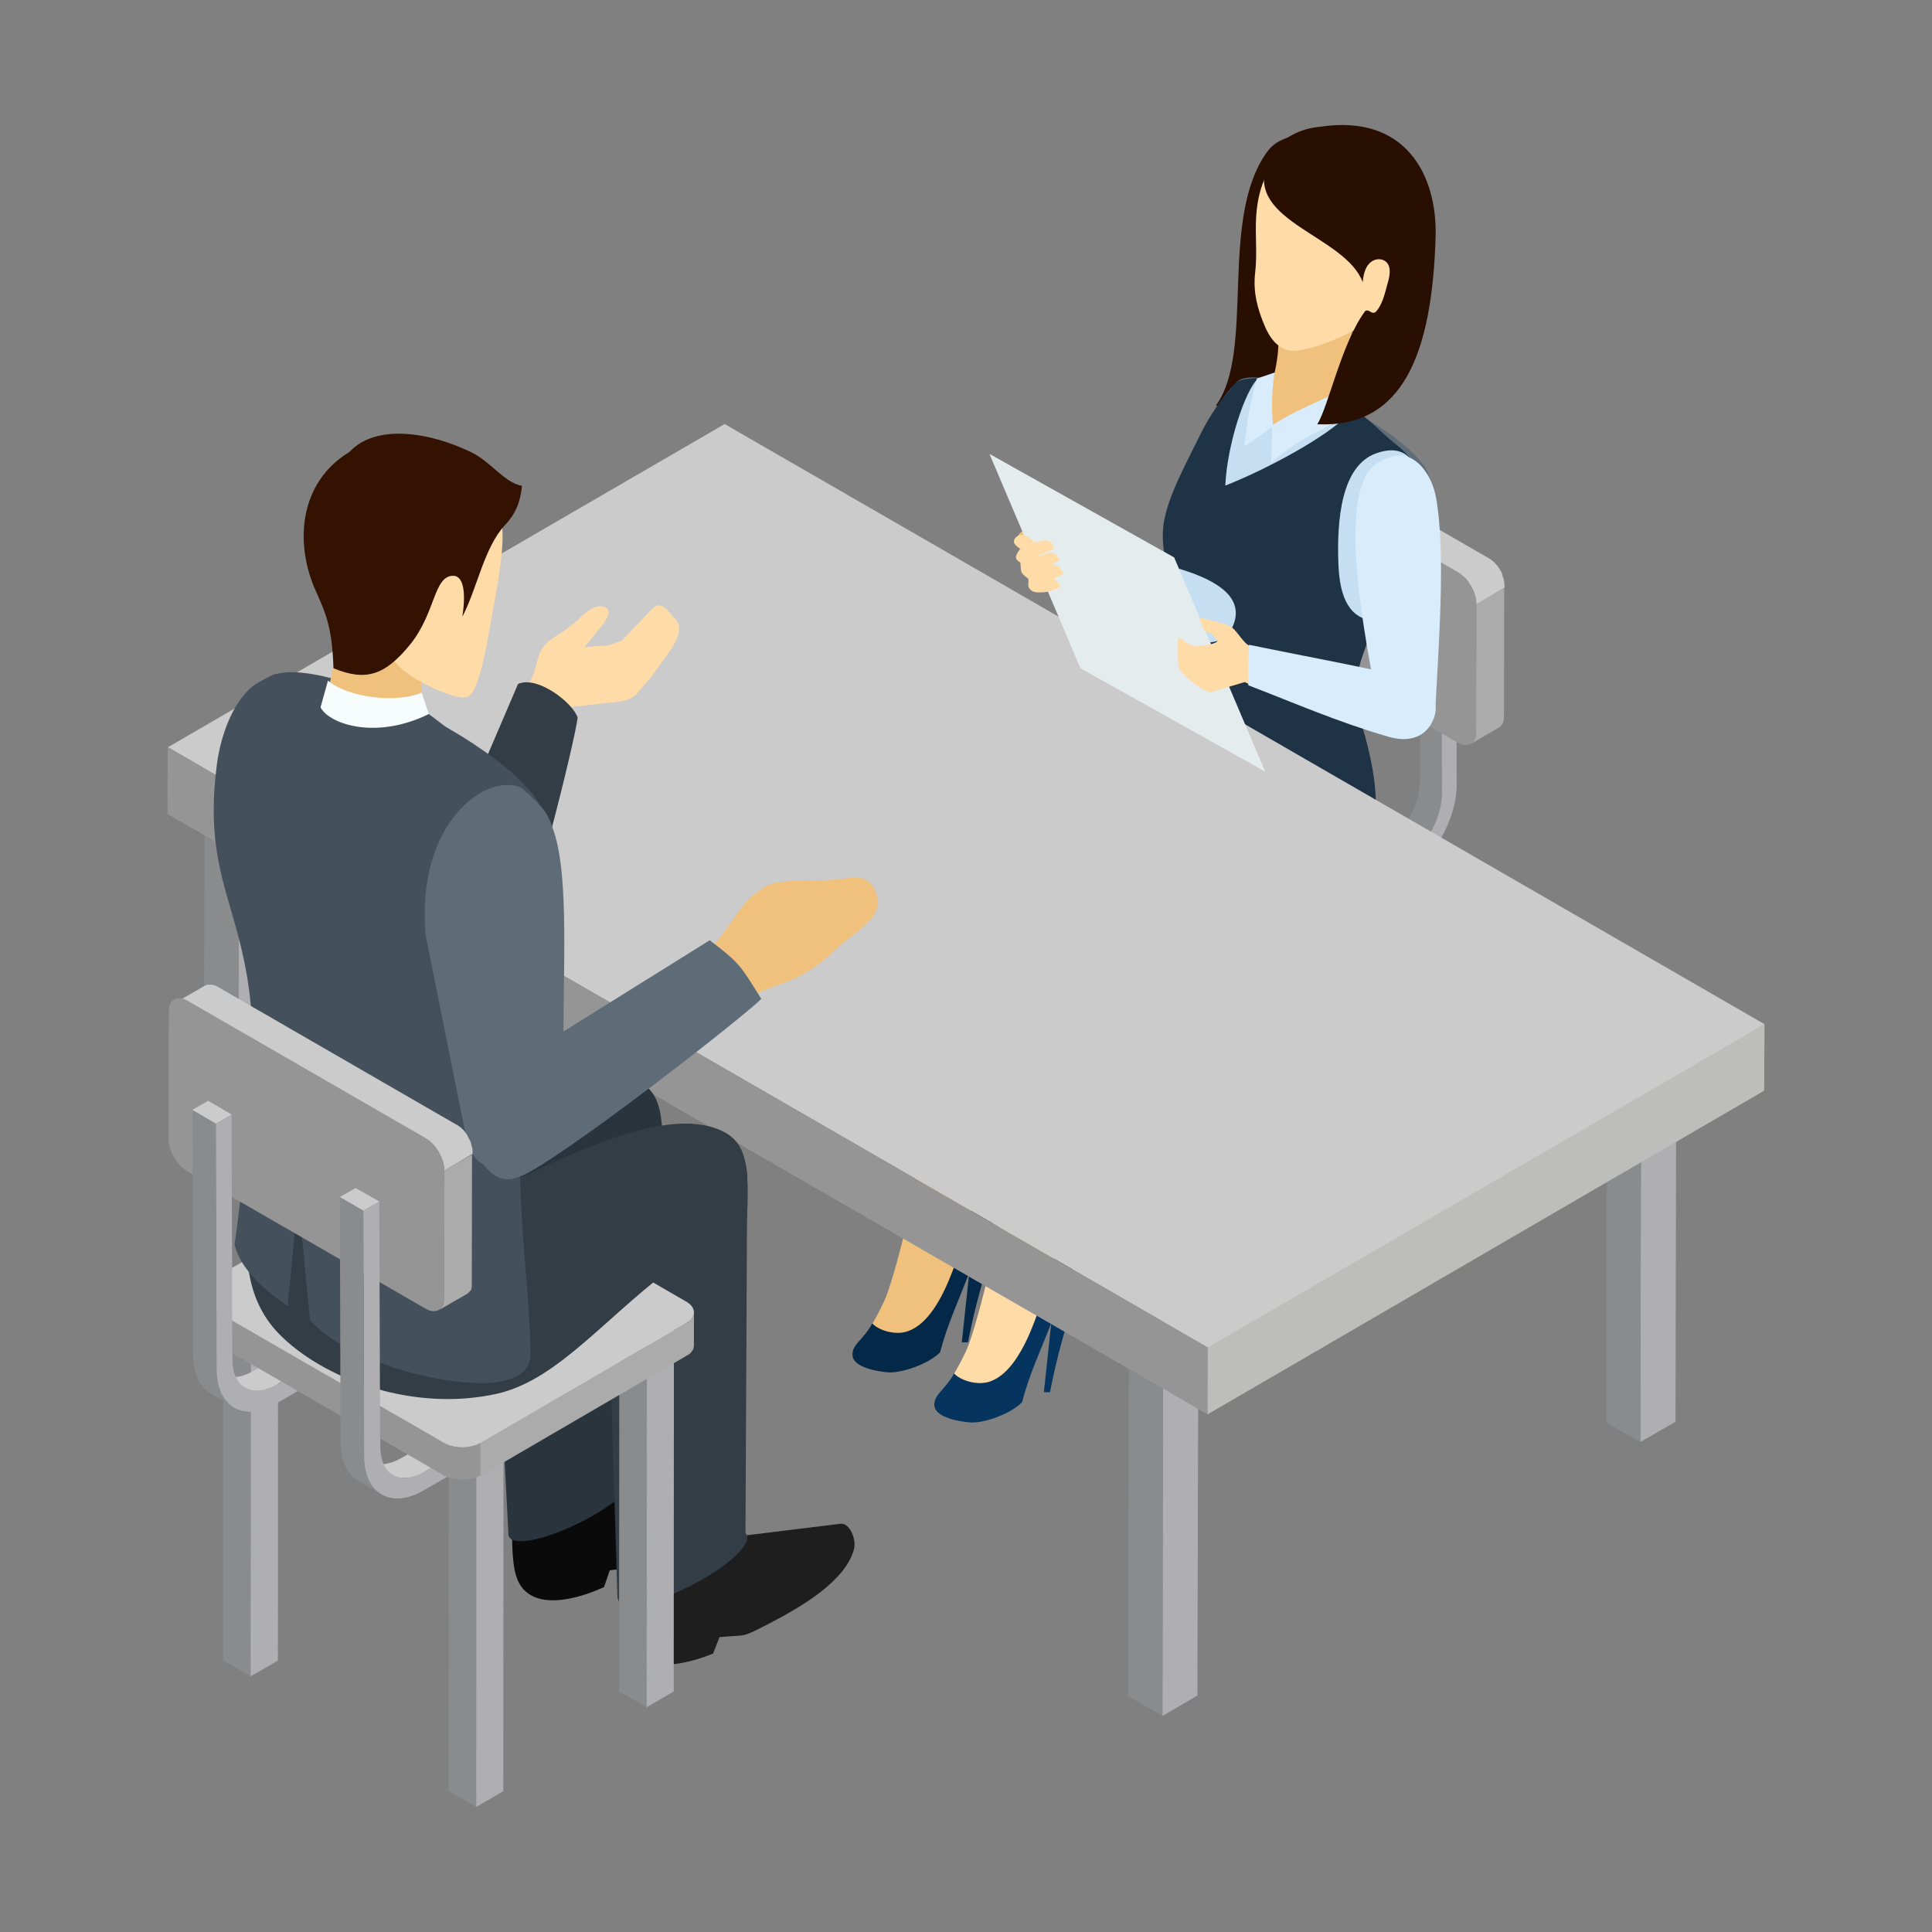 <?xml version="1.0" encoding="utf-8"?>
<!-- Generator: Adobe Illustrator 16.0.0, SVG Export Plug-In . SVG Version: 6.00 Build 0)  -->
<!DOCTYPE svg PUBLIC "-//W3C//DTD SVG 1.1//EN" "http://www.w3.org/Graphics/SVG/1.1/DTD/svg11.dtd">
<svg version="1.1" id="Layer_1" xmlns="http://www.w3.org/2000/svg" xmlns:xlink="http://www.w3.org/1999/xlink" x="0px" y="0px"
	 width="50px" height="50px" viewBox="-66.623 -20.035 50 50" enable-background="new -66.623 -20.035 50 50" xml:space="preserve">
<rect x="-66.623" y="-20.035" width="50" height="50" fill="#808080" stroke="none"/>
<g>
	<g>
		<polygon fill="#696665" points="-36.543,-0.282 -36.417,2.425 -36.549,6.184 -37.267,5.766 -37.261,-0.696 		"/>
		<polygon fill="#34312F" points="-36.543,-0.282 -35.843,-0.691 -35.855,5.777 -36.549,6.184 		"/>
		<polygon fill="#8A8B8C" points="-30.716,3.102 -30.583,5.804 -30.727,13.022 -31.444,12.608 -31.433,2.69 		"/>
		<polygon fill="#AFAFB1" points="-30.716,3.102 -30.015,2.694 -30.027,12.614 -30.727,13.022 		"/>
		<polygon fill="#8A8B8C" points="-40.956,2.303 -40.834,5.01 -40.966,12.218 -41.677,11.809 -41.671,1.884 		"/>
		<polygon fill="#AFAFB1" points="-40.956,2.303 -40.255,1.889 -40.266,11.815 -40.966,12.218 		"/>
		<polygon fill="#8A8B8C" points="-35.122,5.683 -35,8.385 -35.133,15.602 -35.843,15.189 -35.838,5.276 		"/>
		<polygon fill="#AFAFB1" points="-35.122,5.683 -34.421,5.276 -34.427,15.194 -35.133,15.602 		"/>
		<polygon fill="#367C83" points="-35.838,5.927 -36.417,5.59 -36.417,5.154 -35.843,5.485 		"/>
		<path fill="#8A8B8C" d="M-29.321,0.693c0.011-0.065,0.016-0.132,0.011-0.21l-0.568-0.33c0,0.077-0.005,0.16-0.016,0.242
			c0,0.012-0.006,0.022-0.006,0.039c-0.011,0.078-0.027,0.154-0.05,0.231c0,0-0.006,0.011-0.006,0.017
			c-0.027,0.088-0.06,0.172-0.094,0.248l-0.005,0.006c-0.034,0.088-0.077,0.165-0.122,0.242c0,0.006,0,0.006,0,0.006
			c-0.044,0.082-0.099,0.154-0.148,0.227c-0.006,0.006-0.006,0.01-0.011,0.021c-0.05,0.066-0.1,0.127-0.154,0.188
			c-0.012,0.01-0.022,0.021-0.033,0.033c-0.039,0.05-0.089,0.088-0.127,0.127c-0.017,0.017-0.038,0.038-0.066,0.049
			c-0.061,0.055-0.127,0.105-0.192,0.145l0.567,0.33c0.066-0.039,0.138-0.088,0.199-0.133c0.021-0.017,0.038-0.038,0.06-0.061
			c0.028-0.027,0.062-0.049,0.094-0.077c0.011-0.011,0.027-0.027,0.039-0.044c0.011-0.012,0.022-0.021,0.039-0.039
			c0.011-0.01,0.021-0.027,0.038-0.044c0.027-0.032,0.055-0.065,0.083-0.104c0.011-0.011,0.017-0.021,0.032-0.039
			c0-0.006,0.006-0.01,0.012-0.016c0.005-0.012,0.017-0.022,0.021-0.033c0.022-0.039,0.039-0.066,0.062-0.094
			c0.016-0.033,0.038-0.061,0.055-0.088V1.526V1.52c0.017-0.021,0.027-0.05,0.044-0.082c0.012-0.027,0.027-0.056,0.05-0.089
			c0.011-0.027,0.027-0.056,0.033-0.083c0,0,0.006,0,0.006-0.005l0,0c0.011-0.033,0.027-0.065,0.038-0.099s0.021-0.066,0.033-0.1
			c0.005-0.018,0.011-0.033,0.017-0.05c0-0.006,0.005-0.011,0.005-0.022c0.006-0.011,0.012-0.027,0.012-0.039
			c0.011-0.038,0.022-0.082,0.027-0.115c0.006-0.021,0.006-0.044,0.012-0.071c0.005-0.012,0.005-0.032,0.005-0.044
			C-29.321,0.716-29.321,0.704-29.321,0.693z"/>
		<polygon fill="#8A8B8C" points="-29.305,0.489 -29.873,0.159 -29.889,-5.758 -29.321,-5.433 		"/>
		<polygon fill="#46AAB4" points="-29.321,-5.433 -29.889,-5.758 -29.503,-5.979 -28.941,-5.653 		"/>
		<polygon fill="#46AAB4" points="-30.919,1.983 -36.417,5.154 -35.843,5.485 -30.358,2.315 		"/>
		<path fill="#AFAFB1" d="M-28.941-5.653l-0.38,0.22l0.016,5.922c0,0.674-0.468,1.494-1.053,1.826l-5.485,3.17v0.441l5.485-3.172
			c0.794-0.463,1.434-1.57,1.434-2.48L-28.941-5.653z"/>
		<path fill="#8A8B8C" d="M-34.217-1.904c0.005-0.072,0.011-0.139,0.011-0.209l-0.573-0.331c0,0.077-0.006,0.165-0.017,0.242
			c0,0.006-0.005,0.022-0.005,0.033c-0.011,0.077-0.028,0.155-0.056,0.231c0,0.006,0,0.012-0.006,0.021
			c-0.022,0.089-0.055,0.166-0.094,0.25l0,0c-0.033,0.086-0.076,0.17-0.121,0.247c0,0,0,0.005-0.005,0.005
			c-0.045,0.084-0.1,0.155-0.149,0.227c-0.006,0.005-0.012,0.011-0.012,0.017c-0.049,0.071-0.099,0.132-0.147,0.188
			c-0.012,0.01-0.028,0.021-0.039,0.037c-0.039,0.049-0.088,0.089-0.127,0.127c-0.022,0.017-0.039,0.033-0.061,0.055
			c-0.066,0.051-0.132,0.1-0.199,0.139l0.568,0.33c0.066-0.037,0.132-0.082,0.199-0.131c0.021-0.023,0.037-0.039,0.06-0.062
			c0.028-0.022,0.067-0.05,0.094-0.077c0.011-0.011,0.027-0.027,0.045-0.038c0.005-0.012,0.021-0.028,0.033-0.04
			c0.011-0.01,0.026-0.027,0.038-0.043c0.027-0.033,0.056-0.066,0.089-0.105c0.011-0.011,0.016-0.021,0.026-0.032
			c0.006-0.006,0.006-0.012,0.012-0.017c0.005-0.012,0.017-0.021,0.027-0.039c0.017-0.027,0.039-0.061,0.061-0.1
			c0.017-0.027,0.039-0.055,0.056-0.088v-0.006l0.005-0.005c0.012-0.022,0.028-0.05,0.045-0.077
			c0.016-0.028,0.032-0.061,0.044-0.088c0.011-0.022,0.021-0.056,0.038-0.084l0,0v-0.004c0.012-0.029,0.028-0.066,0.039-0.1
			s0.027-0.066,0.032-0.1c0.006-0.016,0.012-0.033,0.018-0.051c0-0.004,0-0.01,0.005-0.021c0-0.012,0.006-0.028,0.012-0.039
			c0.011-0.038,0.021-0.077,0.027-0.116c0.011-0.021,0.011-0.043,0.017-0.071c0-0.011,0-0.027,0.005-0.044
			C-34.217-1.882-34.217-1.898-34.217-1.904z"/>
		<polygon fill="#8A8B8C" points="-34.202,-2.113 -34.775,-2.444 -34.792,-8.361 -34.217,-8.03 		"/>
		<polygon fill="#46AAB4" points="-34.217,-8.03 -34.792,-8.361 -34.411,-8.58 -33.842,-8.255 		"/>
		<polygon fill="#46AAB4" points="-35.822,-0.614 -41.319,2.552 -40.746,2.887 -35.259,-0.288 		"/>
		<path fill="#AFAFB1" d="M-33.842-8.255l-0.375,0.221l0.016,5.916c0,0.672-0.468,1.494-1.058,1.824l-5.486,3.176v0.437l5.491-3.171
			c0.795-0.457,1.434-1.57,1.429-2.48L-33.842-8.255z"/>
		<polygon fill="#ABABAB" points="-29.492,2.8 -29.503,2.878 -29.509,2.882 -29.547,2.943 -29.552,2.954 -29.602,3.014 
			-29.647,3.048 -29.691,3.075 -35.012,6.175 -35.017,7.024 -29.696,3.93 -29.691,3.93 -29.652,3.902 -29.602,3.869 -29.602,3.864 
			-29.564,3.819 -29.558,3.815 -29.547,3.803 -29.537,3.776 -29.509,3.737 -29.509,3.731 -29.509,3.725 -29.503,3.704 -29.498,3.66 
			-29.498,3.655 -29.498,3.655 		"/>
		<path fill="#959595" d="M-35.227,6.251c-0.005,0.006-0.017,0.006-0.027,0.006c-0.071,0.017-0.148,0.027-0.236,0.027
			c0,0,0,0-0.006,0c-0.083,0-0.166-0.005-0.242-0.027h-0.006c-0.077-0.017-0.154-0.043-0.221-0.082l-6.175-3.567
			c-0.133-0.073-0.199-0.171-0.199-0.276v0.854c0,0.1,0.066,0.204,0.199,0.276l6.17,3.563c0.032,0.016,0.06,0.032,0.099,0.043
			c0.028,0.011,0.055,0.017,0.083,0.033c0.011,0,0.027,0.006,0.039,0.012c0.005,0,0.005,0,0.011,0s0.011,0.006,0.017,0.006
			c0.021,0.004,0.038,0.01,0.065,0.01c0.028,0,0.051,0.006,0.071,0.006c0.022,0,0.045,0,0.067,0c0.005,0,0.017,0,0.027,0h0.005
			c0.011,0,0.022,0,0.033,0c0.022,0,0.05,0,0.078-0.006c0.026,0,0.055-0.006,0.088-0.01c0.011,0,0.021-0.006,0.032-0.012
			c0.011,0,0.022,0,0.033-0.006c0.017,0,0.045-0.006,0.062-0.017c0.049-0.017,0.099-0.039,0.143-0.065l0.005-0.85
			C-35.078,6.208-35.143,6.229-35.227,6.251z"/>
		<path fill="#CCCBCB" d="M-29.696,2.524c0.265,0.154,0.259,0.402,0,0.551l-5.321,3.1c-0.259,0.143-0.694,0.148-0.953,0
			l-6.176-3.567c-0.26-0.149-0.26-0.397,0-0.552l5.314-3.094c0.266-0.154,0.689-0.154,0.96,0L-29.696,2.524z"/>
		<path fill="#ABABAB" d="M-28.417-4.402l-0.006,3.314c0,0.032,0,0.07-0.011,0.105l0,0c-0.006,0.026-0.012,0.06-0.028,0.086l0,0
			c-0.005,0.018-0.017,0.029-0.027,0.045c-0.021,0.028-0.044,0.056-0.071,0.072l0.733-0.43c0.027-0.018,0.049-0.045,0.077-0.072
			c0-0.006,0.006-0.006,0.006-0.012c0.005-0.005,0.011-0.016,0.017-0.033l0,0l0,0c0-0.004,0.005-0.016,0.011-0.027
			c0-0.006,0.005-0.016,0.005-0.021c0-0.011,0.006-0.017,0.006-0.027v-0.006l0,0v-0.006c0-0.005,0-0.016,0.005-0.021
			c0-0.006,0-0.018,0-0.021c0-0.006,0-0.018,0-0.022c0-0.006,0-0.011,0-0.022l0,0l0.006-3.313L-28.417-4.402z"/>
		<path fill="#CCCBCB" d="M-28.704-5.079L-28.704-5.079c0.027,0.027,0.056,0.061,0.077,0.1l0,0c0.021,0.032,0.05,0.065,0.072,0.109
			c0,0,0,0,0.005,0.006c0.017,0.033,0.039,0.072,0.055,0.109l0,0c0.017,0.04,0.033,0.078,0.045,0.123l0,0
			c0.011,0.038,0.022,0.076,0.027,0.115l0,0c0.006,0.038,0.006,0.082,0.006,0.121l0.732-0.43c0,0,0-0.012,0-0.017
			c0-0.006,0-0.017,0-0.022s0-0.018,0-0.021c0-0.006,0-0.012-0.006-0.028c0-0.005,0-0.017,0-0.021l0,0l0,0c0-0.006,0-0.012,0-0.022
			c0-0.006,0-0.016-0.005-0.021c-0.006-0.006,0-0.018-0.006-0.023c0-0.004,0-0.016,0-0.021c0-0.005-0.005-0.011-0.005-0.017l0,0l0,0
			c0-0.005-0.006-0.017-0.006-0.021c0-0.006-0.005-0.017-0.005-0.022s-0.006-0.016-0.011-0.021c0-0.006,0-0.012-0.006-0.023
			c0-0.004-0.006-0.01-0.006-0.021l0,0v-0.005c0-0.006-0.005-0.017-0.005-0.022C-27.75-5.185-27.75-5.195-27.755-5.2
			c0-0.012-0.005-0.021-0.011-0.027c-0.006-0.012-0.012-0.018-0.017-0.027l0,0c0-0.006,0-0.006-0.006-0.012
			c-0.011-0.017-0.022-0.033-0.033-0.055c-0.005-0.018-0.016-0.027-0.027-0.039l0,0l0,0c-0.005-0.011-0.011-0.017-0.021-0.033
			c-0.006-0.006-0.006-0.017-0.022-0.022c-0.006-0.005-0.012-0.011-0.017-0.022c-0.006-0.004-0.012-0.016-0.017-0.016
			c0,0,0-0.006-0.006-0.006l0,0c0-0.006-0.011-0.012-0.011-0.016c-0.005-0.006-0.011-0.012-0.021-0.017
			c-0.006-0.006-0.012-0.012-0.022-0.017c-0.006-0.006-0.011-0.012-0.017-0.018c0,0-0.006-0.005-0.011-0.005l0,0l-0.006-0.006
			c-0.006-0.005-0.017-0.011-0.022-0.017c-0.005-0.006-0.016-0.012-0.021-0.016c-0.005,0-0.011-0.006-0.022-0.012
			c-0.005-0.006-0.011-0.006-0.017-0.012c0,0,0,0-0.005,0l-6.176-3.566c-0.005,0-0.005-0.006-0.011-0.006s-0.012-0.006-0.017-0.006
			c-0.006-0.005-0.012-0.005-0.017-0.011c-0.006-0.006-0.011-0.006-0.017-0.006c-0.005,0-0.011-0.005-0.017-0.005c0,0,0,0-0.005,0
			l0,0c-0.006,0-0.006,0-0.012-0.006c-0.005,0-0.011,0-0.017-0.006c0,0-0.011,0-0.017,0c-0.005,0-0.011,0-0.017-0.004
			c-0.006,0-0.011,0-0.017,0l0,0c0,0,0,0-0.005,0c-0.006,0-0.011,0-0.017,0c-0.011,0-0.022,0-0.027,0
			c-0.012,0-0.017,0.004-0.028,0.004l0,0l0,0c-0.011,0-0.021,0.006-0.027,0.012c-0.012,0-0.027,0.005-0.038,0.017l-0.733,0.431
			c0.021-0.012,0.044-0.023,0.065-0.029l0,0c0.022-0.004,0.05-0.004,0.083-0.004l0,0c0.028,0.004,0.055,0.004,0.089,0.016l0,0
			c0.033,0.012,0.06,0.021,0.093,0.045l6.176,3.562c0.033,0.022,0.066,0.044,0.094,0.065l0,0
			C-28.764-5.134-28.732-5.107-28.704-5.079z"/>
		<path fill="#959595" d="M-28.891-5.228l-6.17-3.563c-0.265-0.154-0.475-0.027-0.479,0.27l-0.006,3.314
			c0,0.309,0.215,0.672,0.475,0.827l6.17,3.562c0.265,0.154,0.475,0.027,0.479-0.27l0.006-3.314
			C-28.417-4.71-28.631-5.074-28.891-5.228z"/>
		<path fill="#290F01" d="M-32.045-16.575c-0.871-0.055-1.494,0.061-1.78,0.463c-1.269,1.742-0.303,5.156-1.329,6.572l1.753,0.188
			l2.471-4.593L-32.045-16.575z"/>
		<path fill="#5E6C78" d="M-31.372-9.264c1.317,0.766,2.045,1.587,1.62,1.841c-0.43,0.248-1.852-0.171-3.176-0.938
			c-1.323-0.76-2.051-1.588-1.621-1.836C-34.124-10.445-32.702-10.025-31.372-9.264z"/>
		<path fill="#F0C17D" d="M-31.372-12.237c-0.111,0.408-0.591,1.313-0.254,2.409l-2.438,1.247l0.204-1.015
			c0.281-0.871,0.386-1.406,0.292-2.223L-31.372-12.237z"/>
		<path fill="#FFDBA7" d="M-33.555-16.035c-0.827,1.22-0.469,2.067-0.585,3.061c-0.062,0.528,0.083,0.959,0.204,1.268
			c0.165,0.437,0.369,0.651,0.628,0.733c0.497,0.154,2.548-0.723,2.708-1.395l0.611-2.598L-33.555-16.035z"/>
		<path fill="#C6DEF2" d="M-31.609-10.13c0.071,0.227-0.056,0.513,0.038,0.695c0.237,0.441,0.75,0.66,1.186,0.986
			c1.119,0.838,0.044,2.944-0.694,4.34c-0.419,0.788-0.535,1.422-0.591,1.919c-0.038,0.347-0.076,0.61,0.056,0.948
			c1.869,4.891-3.997,7.885-4.968,4.41c-0.281-0.986-0.127-2.398,0.811-4.527c0.319-0.738,0.115-1.284,0.132-1.643
			c0.006-0.33-0.265-0.887-0.463-1.703c-0.358-0.611-0.424-1.246-0.358-1.748c0.099-0.701,0.602-1.5,1.02-2.354
			c0.243-0.496,0.409-0.909,0.684-1.186c0.193-0.192,0.651-0.153,1.026-0.247c-0.05,0.313-0.072,0.881,0.033,1.256
			C-33.434-9.165-32.194-9.722-31.609-10.13z"/>
		<path fill="#F0C17D" d="M-42.51,4.339c-0.33,2.221-0.275,4.443-0.485,6.76l0.91,1.08c0.85-3.424,1.803-5.244,1.935-7.25
			c0.078-1.164,0.145-1.908,0.221-2.477C-39.731,0.451-42.256,2.657-42.51,4.339z"/>
		<path fill="#FFDBA7" d="M-40.277,3.147c-0.148,1.048,0.066,1.604-0.05,2.387c-0.336,2.223-0.281,4.449-0.485,6.756l0.904,1.08
			c0.85-3.419,1.803-5.244,1.936-7.246c0.066-1.053,0.127-1.764,0.193-2.309C-37.151-1.17-40.051,0.925-40.277,3.147z"/>
		<path fill="#1E3345" d="M-31.046,1.355c-0.067,0.942-0.337,2.051-1.093,2.651c-1.328,1.076-3.882,0.745-5.85,2.211
			c-1.781-0.811-3.903-1.957-4.803-2.652c0.237-0.584,0.441-1.162,1.036-1.516c1.005-0.596,4.754-2.807,5.696-2.905
			c0.094-0.138,0.165-0.265,0.231-0.392l-0.021-0.022c0.463-1.063-0.011-2.331-0.26-3.353c-0.358-0.617-0.469-1.334-0.402-1.836
			c0.1-0.699,0.546-1.506,0.965-2.354c0.243-0.496,0.612-1.01,0.882-1.291c0.122-0.127,0.358-0.133,0.607-0.148
			c-0.358,0.342-0.812,1.764-0.854,2.784c1.13-0.446,2.641-1.278,3.17-1.831c0.133-0.137,0.159,0,0.249-0.093
			c0.54,0.413,0.639,0.59,1.102,0.937c0.116,0.094,0.215,0.193,0.287,0.314c-0.188-0.226-0.463-0.319-0.91-0.16
			c-0.888,0.32-1.021,1.699-0.97,2.9c0.038,0.828,0.28,1.4,0.97,1.439c-0.336,0.805-0.595,1.511-0.523,1.979
			c0.16,0.942,0.623,1.853,0.502,3.313C-31.03,1.339-31.036,1.349-31.046,1.355z"/>
		<path fill="#D8ECFC" d="M-31.554-10.13c-0.744,0.441-1.428,0.629-2.15,1.108l-0.017,0.96c0.794-0.695,1.406-0.86,2.288-1.423
			L-31.554-10.13z"/>
		<path fill="#290F01" d="M-31.356-12.733c0.044-0.573,0.353-0.618,0.491-0.585c0.215,0.062,0.242,0.276,0.177,0.529
			c-0.072,0.238-0.127,0.58-0.304,0.795c-0.116,0.148-0.182-0.056-0.298,0.006c-0.612,0.82-0.943,2.441-1.24,2.933
			c2.21,0.1,2.966-1.814,3.06-4.835c0.05-1.649-0.805-3.188-2.966-2.867c-0.475,0.038-1.147,0.264-1.406,0.981
			C-34.366-14.292-31.808-13.935-31.356-12.733z"/>
		<path fill="#D8ECFC" d="M-33.633-10.395c-0.044,0.237-0.104,0.716-0.044,1.396c-0.248,0.154-0.496,0.38-0.75,0.518
			c0.1-0.744,0.139-1.036,0.331-1.758L-33.633-10.395z"/>
		<path fill="#1E3345" d="M-39.539,4.36c1.313,0.755,2.029,1.571,1.604,1.819c-0.43,0.247-1.836-0.165-3.148-0.921
			c-1.306-0.76-2.023-1.57-1.599-1.819C-42.261,3.191-40.856,3.61-39.539,4.36z"/>
		<path fill="#FFDBA7" d="M-40.64,11.098c-0.127,0.76-0.712,3.291-0.999,3.87c-0.132,0.265-0.275,0.568-0.59,0.987
			c0,0,0.651,0.38,0.739,0.396c0.082,0.021,1.268-0.171,1.268-0.171s0.733-1.835,0.744-1.94c0.133-1.235,0.789-1.031,0.177-2.046
			c-0.271-0.452-0.127-1.009-0.056-1.499L-40.64,11.098z"/>
		<path fill="#05345E" d="M-41.931,15.509c-0.254,0.447-0.502,0.535-0.513,0.8c-0.011,0.353,0.694,0.452,0.938,0.469
			c0.342,0.021,1.025-0.209,1.334-0.524c0.188-0.732,0.485-1.34,0.756-2.051l-0.192,1.792h0.159
			c0.121-0.634,0.313-1.384,0.485-1.919c0.071-0.215,0.198-0.418,0.226-0.535c0.121-0.523-0.248-0.92-0.508-1.339
			c-0.303,0.954-0.743,3.165-1.758,3.517C-41.352,15.835-41.788,15.675-41.931,15.509z"/>
		<path fill="#F0C17D" d="M-42.758,9.802c-0.127,0.761-0.712,3.292-0.998,3.87c-0.132,0.271-0.275,0.573-0.59,0.992
			c0,0,0.65,0.369,0.739,0.392c0.082,0.022,1.263-0.165,1.263-0.165s0.732-1.836,0.744-1.947c0.133-1.234,0.788-1.029,0.176-2.045
			c-0.27-0.451-0.126-1.014-0.055-1.506L-42.758,9.802z"/>
		<path fill="#042847" d="M-44.048,14.214c-0.253,0.451-0.507,0.529-0.513,0.799c-0.011,0.354,0.695,0.451,0.932,0.469
			c0.348,0.017,1.025-0.209,1.334-0.518c0.193-0.734,0.485-1.352,0.756-2.058l-0.193,1.798h0.16c0.122-0.64,0.314-1.385,0.485-1.919
			c0.071-0.221,0.198-0.419,0.227-0.546c0.121-0.523-0.248-0.921-0.508-1.334c-0.303,0.953-0.744,3.159-1.76,3.512
			C-43.47,14.538-43.905,14.379-44.048,14.214z"/>
	</g>
	<g>
		<polygon fill="#AFAFB1" points="-60.435,0.33 -59.531,-0.2 -59.553,10.028 -60.462,10.552 		"/>
		<polygon fill="#8A8B8C" points="-60.435,0.33 -60.462,10.552 -61.35,10.045 -61.323,-0.183 		"/>
	</g>
	<g>
		<polygon fill="#AFAFB1" points="-24.15,7.056 -23.24,6.526 -23.261,16.76 -24.171,17.284 		"/>
		<polygon fill="#8A8B8C" points="-24.15,7.056 -24.171,17.284 -25.054,16.777 -25.032,6.544 		"/>
	</g>
	<g>
		<polygon fill="#AFAFB1" points="-36.522,13.155 -35.606,12.626 -35.634,23.845 -36.539,24.374 		"/>
		<polygon fill="#8A8B8C" points="-36.522,13.155 -36.539,24.374 -37.426,23.862 -37.405,12.647 		"/>
	</g>
	<g>
		<polygon fill="#BDBDBC" points="-35.563,14.682 -20.958,6.471 -20.967,8.192 -35.37,16.568 		"/>
		<path fill="#CCCBCB" d="M-20.958,6.471l-14.407,8.365C-44.335,9.659-53.306,4.481-62.277-0.696l14.407-8.365
			C-38.893-3.888-29.933,1.294-20.958,6.471z"/>
		<path fill="#959595" d="M-35.365,14.837l-0.005,1.731C-44.34,11.39-53.317,6.208-62.288,1.03l0.005-1.726l0,0
			C-53.306,4.481-44.335,9.659-35.365,14.837z"/>
	</g>
	<g>
		<path fill="#29343D" d="M-55.963,14.715c1.632-0.374,2.878-2.095,4.77-3.446l1.681-0.854c0.11-1.736-0.021-2.294-0.821-2.569
			c-1.51-0.523-4.103,0.833-6.087,1.803L-55.963,14.715z"/>
		<g>
			<g>
				<path fill="#0A0A0A" d="M-52.17,18.327l-1.207,0.932c0.011,1.113,0.011,1.659,0.44,1.957c0.524,0.353,1.412,0.066,1.946-0.177
					l0.149-0.435c0.513-0.072,0.396,0.082,0.954-0.227c0.937-0.519,2.31-1.318,2.492-2.25c0.044-0.236-0.138-0.662-0.375-0.617
					l-2.713,0.469L-52.17,18.327z"/>
				<path fill="#29343D" d="M-53.907,11.12l0.441,8.519l0,0c-0.006,0.071,0.017,0.122,0.082,0.165
					c0.281,0.166,1.229-0.115,2.112-0.617c0.363-0.209,0.661-0.43,0.865-0.623c0.104-0.071,0.215-0.137,0.319-0.221l0.491-9.385
					L-53.907,11.12z"/>
			</g>
			<g>
				<path fill="#1E1E1F" d="M-49.231,20.009l-1.252,0.87c-0.033,1.12-0.056,1.665,0.364,1.98c0.507,0.368,1.411,0.121,1.951-0.1
					l0.166-0.425c0.733-0.071,0.528,0.038,1.279-0.348c0.904-0.469,2.001-1.129,2.205-1.945c0.055-0.238-0.11-0.668-0.353-0.641
					l-2.658,0.326L-49.231,20.009z"/>
				<path fill="#333D45" d="M-51.018,10.645c0.056,0.767,0.104,1.533,0.121,2.299l0.254,8.398l0.012-0.006
					c0.005,0.05,0.027,0.088,0.076,0.121c0.287,0.166,1.23-0.115,2.112-0.617c0.849-0.485,1.323-1.01,1.113-1.196l0.045-9.181
					C-47.242,8.567-50.991,8.958-51.018,10.645z"/>
			</g>
		</g>
		<g>
			<polygon fill="#AFAFB1" points="-55.616,4.393 -54.711,3.869 -54.734,16.077 -55.638,16.6 			"/>
			<polygon fill="#8A8B8C" points="-55.616,4.393 -55.638,16.6 -56.526,16.088 -56.504,3.881 			"/>
		</g>
		<g>
			<g>
				<g>
					<polygon fill="#8A8B8C" points="-60.126,13.43 -59.994,16.137 -60.137,23.35 -60.849,22.935 -60.843,13.016 					"/>
					<polygon fill="#AFAFB1" points="-60.126,13.43 -59.426,13.028 -59.431,22.941 -60.137,23.35 					"/>
				</g>
				<g>
					<polygon fill="#8A8B8C" points="-54.293,16.81 -54.167,19.511 -54.298,26.729 -55.015,26.321 -55.004,16.401 					"/>
					<polygon fill="#AFAFB1" points="-54.293,16.81 -53.592,16.401 -53.598,26.321 -54.298,26.729 					"/>
				</g>
			</g>
			<g>
				<path fill="#CCCBCB" d="M-50.373,14.307l-5.889,3.407c-0.071,0.038-0.144,0.065-0.21,0.094
					c-0.011,0.005-0.027,0.011-0.038,0.011c-0.061,0.017-0.127,0.033-0.188,0.039c-0.006,0-0.012,0-0.017,0
					c-0.066,0-0.127,0-0.182-0.012c-0.006,0-0.006,0-0.006,0c-0.062-0.011-0.115-0.033-0.166-0.061l0,0l0,0l0,0l0.612,0.353
					c0,0,0.006,0,0.006,0.012c0.017,0.006,0.033,0.017,0.055,0.027c0.022,0.005,0.039,0.011,0.066,0.017
					c0.012,0.006,0.028,0.006,0.039,0.012h0.005c0.006,0,0.006,0,0.017,0c0.017,0,0.045,0.004,0.066,0.004c0.022,0,0.049,0,0.071,0
					c0.006,0,0.022,0,0.028,0c0,0,0.011,0,0.017,0c0.017,0,0.027,0,0.043,0c0.034-0.004,0.062-0.01,0.1-0.021
					c0.011,0,0.027-0.006,0.039-0.011c0.011-0.005,0.033-0.005,0.044-0.011c0.017-0.006,0.033-0.011,0.05-0.017
					c0.05-0.022,0.104-0.05,0.154-0.083l5.883-3.396L-50.373,14.307z"/>
				<path fill="#AFAFB1" d="M-49.761,14.665l-5.888,3.397c-0.624,0.364-1.131,0.071-1.131-0.651l-0.021-6.352l-0.408,0.237
					l0.016,6.353c0,0.98,0.701,1.371,1.545,0.881l5.888-3.402V14.665z"/>
			</g>
			<g>
				<path fill="#CCCBCB" d="M-54.194,12.057l-5.883,3.396c-0.078,0.039-0.138,0.071-0.21,0.094c-0.011,0-0.027,0.006-0.038,0.016
					c-0.066,0.018-0.127,0.033-0.188,0.039c-0.006,0-0.011,0-0.017,0c-0.066,0-0.127,0-0.183-0.006h-0.005
					c-0.061-0.01-0.122-0.033-0.165-0.065l0,0l0,0l0,0l0.611,0.358c0.006,0,0.006,0,0.006,0c0.017,0.012,0.033,0.016,0.056,0.027
					c0.017,0.006,0.038,0.018,0.054,0.021c0.012,0,0.028,0.006,0.045,0.006h0.006c0.005,0,0.005,0,0.011,0
					c0.022,0.006,0.044,0.006,0.065,0.006c0.022,0,0.051,0,0.073,0c0.01,0,0.016,0,0.021,0c0.006,0,0.012,0,0.017,0
					c0.012,0,0.028,0,0.051-0.006c0.032-0.006,0.065-0.01,0.099-0.016c0.011-0.006,0.027-0.012,0.039-0.018
					c0.016,0,0.026-0.006,0.038-0.01c0.017-0.006,0.033-0.012,0.056-0.018c0.049-0.022,0.099-0.049,0.153-0.076l5.884-3.402
					L-54.194,12.057z"/>
				<path fill="#AFAFB1" d="M-53.587,12.411l-5.883,3.4c-0.623,0.354-1.136,0.067-1.142-0.65l-0.017-6.346l-0.402,0.236l0.017,6.353
					c0,0.976,0.7,1.373,1.544,0.882l5.883-3.401V12.411z"/>
			</g>
			<g>
				<g>
					<polygon fill="#696665" points="-55.715,10.85 -55.583,13.552 -55.72,17.311 -56.438,16.898 -56.426,10.442 					"/>
					<polygon fill="#34312F" points="-55.715,10.85 -55.01,10.448 -55.021,16.904 -55.72,17.311 					"/>
				</g>
				<g>
					<polygon fill="#8A8B8C" points="-49.882,14.229 -49.75,16.931 -49.887,24.149 -50.604,23.735 -50.593,13.816 					"/>
					<polygon fill="#AFAFB1" points="-49.882,14.229 -49.182,13.827 -49.187,23.741 -49.887,24.149 					"/>
				</g>
			</g>
			<g>
				<polygon fill="#ABABAB" points="-48.664,13.937 -48.674,14.003 -48.674,14.009 -48.708,14.075 -48.719,14.081 -48.768,14.141 
					-48.812,14.18 -48.862,14.208 -54.177,17.302 -54.183,18.156 -48.862,15.056 -48.856,15.051 -48.818,15.03 -48.768,14.997 
					-48.762,14.991 -48.724,14.946 -48.719,14.935 -48.713,14.925 -48.697,14.913 -48.68,14.874 -48.68,14.864 -48.674,14.858 
					-48.668,14.825 -48.664,14.792 -48.664,14.786 -48.664,14.786 				"/>
				<path fill="#959595" d="M-54.386,17.378c-0.012,0-0.022,0.006-0.034,0.006c-0.076,0.016-0.153,0.021-0.231,0.027
					c-0.005,0-0.005,0-0.011,0c-0.088,0-0.171-0.006-0.242-0.027h-0.006c-0.083-0.017-0.154-0.05-0.221-0.088l-6.176-3.563
					c-0.126-0.082-0.192-0.176-0.192-0.275v0.85c0,0.104,0.062,0.203,0.192,0.275l6.176,3.567c0.027,0.017,0.062,0.032,0.095,0.05
					c0.026,0.006,0.055,0.016,0.082,0.021c0.012,0,0.033,0.006,0.044,0.012h0.006c0.005,0,0.011,0,0.021,0
					c0.017,0.006,0.045,0.01,0.067,0.01c0.016,0,0.043,0.006,0.06,0.006c0.022,0,0.045,0,0.072,0.006c0.005,0,0.016,0,0.021,0h0.006
					c0.011,0,0.022,0,0.033,0c0.027,0,0.05-0.006,0.071-0.006c0.027,0,0.056-0.006,0.089-0.01c0.011,0,0.021-0.006,0.038-0.006
					c0.011,0,0.022,0,0.033-0.006c0.017-0.006,0.039-0.006,0.055-0.012c0.05-0.016,0.1-0.038,0.149-0.065v-0.854
					C-54.243,17.334-54.315,17.362-54.386,17.378z"/>
				<path fill="#CCCBCB" d="M-48.862,13.651c0.265,0.154,0.265,0.402,0,0.557l-5.321,3.094c-0.259,0.153-0.688,0.153-0.954,0
					l-6.175-3.563c-0.259-0.154-0.265-0.403,0-0.557l5.326-3.094c0.26-0.143,0.695-0.143,0.954,0L-48.862,13.651z"/>
			</g>
		</g>
		<path fill="#333D45" d="M-59.001,10.133l-1.048,0.574c-0.38,1.704-0.165,2.921,0.618,3.749c1.135,1.186,3.484,2.072,5.684,1.576
			c1.621-0.374,2.873-2.095,4.771-3.445l1.67-0.86c0.11-1.731-0.011-2.294-0.821-2.569c-1.512-0.518-4.103,0.838-6.076,1.809
			L-59.001,10.133z"/>
		<g>
			<path fill="#FFDBA7" d="M-52.54-3.321c0.16-0.216,0.431-0.276,0.871-0.667c0.303-0.326,0.54-0.392,0.678-0.342
				c0.116,0.039,0.193,0.121-0.005,0.425l-0.502,0.616l0.617-0.043l0.348-0.122l0.75-0.782c0.232-0.266,0.353-0.094,0.606,0.188
				c0.375,0.353-0.133,0.877-0.585,1.521c-0.463,0.508-0.368,0.602-1.041,0.673l-1.042,0.115l-0.387,0.602l-1.103-0.755
				c0.122-0.133,0.358-0.359,0.436-0.519C-52.71-2.764-52.754-3.04-52.54-3.321z"/>
			<path fill="#333D45" d="M-55.263,2.446l2.046-4.779c0.507-0.232,1.433,0.501,1.543,0.871c-0.065,0.578-1.19,5.145-1.869,6.775
				c-0.303,0.745-0.661,0.783-1.417,0.529C-56.256,5.375-55.749,3.731-55.263,2.446z"/>
		</g>
		<path fill="#44515C" d="M-55.048-1.202c1.896,1.091,2.928,2.271,2.321,2.623c-0.617,0.359-2.646-0.236-4.543-1.328
			c-1.896-1.098-2.938-2.271-2.322-2.625C-58.98-2.897-56.94-2.295-55.048-1.202z"/>
		<g>
			<path fill="#F0C17D" d="M-58.125-4.991c0.242,2.063,0.275,1.632-0.221,3.711l2.68,1.252c-0.232-2.922,0.094-3.209,0.909-5.994
				L-58.125-4.991z"/>
			<path fill="#FFDBA7" d="M-53.917-7.423c0.221,0.502,0.336,0.91,0.291,1.544c-0.032,0.513-0.17,1.269-0.264,1.771
				c-0.083,0.418-0.293,1.957-0.635,2.111c-0.242,0.105-1.449-0.396-1.853-0.882c-0.286-0.354,0.039-1.235-0.094-1.438l1.031-3.072
				L-53.917-7.423z"/>
			<path fill="#331202" d="M-57.579-8.338c-1.285,0.771-1.45,2.343-0.855,3.634c0.265,0.59,0.408,0.953,0.441,1.963
				c0.844,0.348,1.34,0.182,1.996-0.629c0.65-0.816,0.596-1.754,1.097-1.764c0.205-0.006,0.364,0.258,0.243,1.059
				c0.392-0.75,0.557-1.787,1.108-2.377c0.265-0.281,0.392-0.578,0.436-1.009c-0.469-0.089-0.788-0.612-1.318-0.872
				C-55.511-8.857-56.901-9.072-57.579-8.338z"/>
		</g>
		<path fill="#F7FCFC" d="M-58.135-2.422c0.484,0.425,1.726,0.601,2.425,0.314l0.221,0.661c-0.656,0.916-2.895,0.861-2.845-0.259
			L-58.135-2.422z"/>
		<path fill="#44515C" d="M-58.351-1.782c-0.49-0.23-0.617-0.838-1.098-0.816c-0.115,0.006-0.274,0.117-0.452,0.205
			c-0.567,0.297-0.991,1.201-1.113,2.172c-0.436,3.391,1.092,3.854,0.921,7.995c-0.039,0.771-0.254,2.95-0.458,4.399
			c0.127,0.602,0.739,1.152,1.373,1.6l0.27-2.829l0.31,3.198c0.535,0.518,0.806,0.639,1.555,0.982
			c1.119,0.512,4.175,1.195,4.152-0.145c-0.033-1.874-0.387-3.793-0.237-6.07c0.231-3.33,1.031-6.49,0.723-7.218
			c-0.205-0.491-0.535-1.335-1.406-1.94c-0.761-0.523-0.992-0.772-1.715-1.307C-56.94-0.856-58.197-1.325-58.351-1.782z"/>
		<path fill="#F0C17D" d="M-48.741,4.917c0.651-0.496,0.684-0.584,1.219-1.34c0.204-0.281,0.303-0.419,0.717-0.672
			c0.392-0.238,1.356-0.084,2.167-0.221c0.546-0.094,0.705,0.324,0.728,0.584c0.05,0.49-0.552,0.794-0.976,1.169
			c-0.364,0.336-0.546,0.519-1.07,0.805c-0.342,0.171-0.794,0.282-1.13,0.464l-0.844,0.611L-48.685,5l0.021-0.022L-48.741,4.917z"/>
		<path fill="#5E6C78" d="M-52.49,6.94l4.234-2.641c0.811,0.612,0.816,0.694,1.335,1.517c-0.403,0.413-4.417,3.562-5.949,4.454
			c-0.7,0.408-1.005,0.216-1.445-0.446C-55.065,8.661-53.664,7.663-52.49,6.94z"/>
		<path fill="#5E6C78" d="M-53.129,0.352c0.65,0.562,0.694,0.705,0.833,1.113c0.419,1.213,0.231,3.727,0.258,5.806
			c-0.093,1.715,0.288,2.74-1.394,2.872c-0.806,0.116-1.01-0.176-1.169-0.959l-1.009-5.029C-55.859,1.212-54.006-0.051-53.129,0.352
			z"/>
		<g>
			<g>
				<path fill="#ABABAB" d="M-55.125,10.254l-0.012,3.314c0,0.033,0,0.071-0.005,0.104l0,0c-0.005,0.039-0.016,0.066-0.027,0.088
					l0,0c-0.011,0.018-0.022,0.033-0.033,0.045c-0.017,0.027-0.045,0.055-0.071,0.07l0.738-0.424
					c0.028-0.021,0.05-0.043,0.077-0.076c0.006,0,0.006-0.006,0.011-0.006c0.006-0.012,0.011-0.022,0.017-0.034l0,0l0,0
					c0-0.005,0.006-0.011,0.006-0.021c0.005-0.006,0.005-0.012,0.005-0.023c0.006-0.006,0.006-0.016,0.006-0.021s0-0.011,0-0.011
					v-0.006v-0.005c0-0.006,0-0.017,0-0.022s0-0.011,0-0.028c0-0.006,0-0.01,0-0.016c0-0.012,0-0.018,0-0.022l0,0l0.006-3.313
					L-55.125,10.254z"/>
				<path fill="#CCCBCB" d="M-55.423,9.576C-55.423,9.576-55.417,9.576-55.423,9.576c0.039,0.033,0.061,0.067,0.088,0.104l0,0
					c0.022,0.033,0.045,0.066,0.067,0.105c0,0,0,0,0,0.005c0.021,0.033,0.037,0.071,0.055,0.11l0,0
					c0.017,0.045,0.033,0.082,0.05,0.121l0,0c0.011,0.039,0.021,0.078,0.026,0.116l0,0c0.006,0.044,0.012,0.083,0.012,0.121
					l0.733-0.43c0-0.006,0-0.011,0-0.022c0-0.005,0-0.011,0-0.017c0-0.005,0-0.017,0-0.022c0-0.004,0-0.016,0-0.021
					c0-0.012,0-0.017,0-0.021l0,0l0,0c0-0.006-0.006-0.012-0.006-0.022s0-0.017-0.005-0.022c0-0.011,0-0.021-0.006-0.033
					c0-0.004-0.006-0.016-0.006-0.021c0,0,0-0.012-0.006-0.017l0,0V9.603c0-0.005-0.005-0.011-0.005-0.021
					c0-0.012-0.006-0.017-0.006-0.022s-0.006-0.016-0.006-0.021c-0.005-0.006-0.005-0.012-0.005-0.021
					c-0.006-0.006-0.006-0.012-0.011-0.018l0,0V9.493c0-0.005-0.006-0.011-0.011-0.021c0-0.006-0.011-0.012-0.017-0.022
					c0-0.017-0.006-0.022-0.011-0.032c-0.006-0.006-0.006-0.018-0.017-0.027V9.384l0,0c-0.012-0.022-0.022-0.039-0.034-0.061
					c-0.011-0.012-0.017-0.027-0.027-0.039l0,0l0,0c-0.005-0.006-0.011-0.017-0.016-0.021c-0.006-0.012-0.012-0.017-0.017-0.022
					c-0.006-0.006-0.012-0.012-0.017-0.022c-0.006-0.006-0.012-0.016-0.017-0.021l0,0l0,0c-0.006-0.006-0.006-0.012-0.018-0.012
					c0-0.006-0.011-0.016-0.017-0.016c-0.005-0.012-0.011-0.018-0.016-0.018c-0.006-0.011-0.011-0.016-0.027-0.016
					c0,0-0.006-0.006-0.012-0.012l0,0c0,0,0-0.005-0.005-0.005c-0.006-0.006-0.017-0.012-0.022-0.017
					c-0.006-0.006-0.011-0.006-0.022-0.012c-0.006-0.006-0.011-0.006-0.017-0.012c-0.006-0.004-0.011-0.004-0.016-0.01h-0.006
					l-6.17-3.563c-0.005-0.006-0.011-0.006-0.011-0.011c-0.006,0-0.011,0-0.017-0.006c-0.006-0.005-0.017-0.005-0.022-0.011
					c-0.006,0-0.011-0.006-0.017-0.006s-0.017,0-0.022-0.005h-0.006l0,0l-0.005-0.006c-0.011,0-0.016-0.006-0.021-0.006
					s-0.011,0-0.022-0.005c-0.005,0-0.011,0-0.021,0c-0.006,0-0.006,0-0.012,0l0,0h-0.006c-0.005,0-0.011,0-0.021,0
					c-0.012,0-0.017,0-0.021,0c-0.012,0-0.017,0-0.028,0l0,0l0,0c-0.011,0-0.017,0.005-0.033,0.005
					c-0.011,0.006-0.027,0.012-0.044,0.017l-0.733,0.425c0.022-0.011,0.044-0.017,0.077-0.028l0,0c0.022-0.004,0.05-0.004,0.083,0
					l0,0c0.027,0,0.055,0.012,0.089,0.018l0,0c0.026,0.011,0.065,0.021,0.099,0.05l6.17,3.562c0.027,0.018,0.061,0.039,0.094,0.066
					l0,0C-55.479,9.52-55.451,9.549-55.423,9.576z"/>
				<path fill="#959595" d="M-55.6,9.423l-6.175-3.563c-0.265-0.149-0.479-0.027-0.479,0.27l-0.006,3.319
					c0,0.298,0.215,0.667,0.475,0.821l6.176,3.563c0.264,0.154,0.479,0.027,0.479-0.275l0.011-3.314
					C-55.125,9.951-55.34,9.576-55.6,9.423z"/>
			</g>
			<g>
				<path fill="#8A8B8C" d="M-57.199,17.649l-0.017-6.353l-0.611-0.354l0.017,6.353c0,0.303,0.071,0.551,0.192,0.733
					c0.066,0.109,0.16,0.198,0.259,0.253l0.612,0.358C-57.022,18.475-57.199,18.134-57.199,17.649z"/>
				<polygon fill="#CCCBCB" points="-57.215,11.297 -57.827,10.943 -57.419,10.712 -56.807,11.059 				"/>
				<path fill="#AFAFB1" d="M-55.655,18.062c-0.623,0.364-1.13,0.071-1.13-0.651l-0.022-6.352l-0.408,0.237l0.017,6.353
					c0,0.98,0.7,1.371,1.544,0.881V18.062z"/>
			</g>
			<g>
				<path fill="#8A8B8C" d="M-61.014,15.393l-0.017-6.352l-0.612-0.359l0.017,6.352c0,0.309,0.067,0.557,0.188,0.734
					c0.071,0.11,0.165,0.192,0.264,0.254l0.612,0.357C-60.843,16.22-61.008,15.879-61.014,15.393z"/>
				<polygon fill="#CCCBCB" points="-61.031,9.046 -61.643,8.688 -61.235,8.452 -60.628,8.809 				"/>
				<path fill="#AFAFB1" d="M-59.47,15.811c-0.623,0.354-1.136,0.067-1.142-0.65l-0.017-6.346l-0.402,0.236l0.017,6.353
					c0,0.976,0.7,1.373,1.544,0.882V15.811z"/>
			</g>
		</g>
	</g>
	<g>
		<path fill="#F0C17D" d="M-39.588-6.585l0.205,0.348c0,0,0.038,0.314,0.038,0.332c0,0.016-0.469,0.33-0.469,0.33
			s-0.204-0.149-0.227-0.166C-40.614-6.194-40.128-6.309-39.588-6.585z"/>
		<path fill="#C6DEF2" d="M-38.689-4.632c0.204-0.375,0.265-0.86,0.281-1.146c1.24,0.213,4.384,0.578,3.661,2.012
			C-35.27-2.702-37.874-4.258-38.689-4.632z"/>
		<path fill="#D8ECFC" d="M-31.295-7.698c-0.634,1.34,0.105,4.621,0.376,6.214l1.19,0.243c0.005-0.078,0.242-0.248,0.248-0.332
			c0.077-1.653,0.286-4.113,0.022-5.59c-0.116-0.612-0.508-1.098-0.96-1.087C-30.75-8.239-31.152-7.996-31.295-7.698z"/>
		<polygon fill="#E4ECED" points="-36.236,-5.609 -41.016,-8.288 -38.662,-2.741 -33.881,-0.068 		"/>
		<path fill="#FFDBA7" d="M-34.207-3.294c-0.237-0.043-0.369-0.407-0.568-0.523c-0.198-0.109-0.661-0.192-0.815-0.236l0.132,0.33
			c0.067,0.062,0.183,0.072,0.227,0.123c0.05,0.055,0.089,0.094,0.115,0.164c-0.099,0.077-0.303,0.1-0.407,0.11
			c-0.336,0.044-0.381-0.094-0.602-0.215c-0.011,0.104-0.021,0.358-0.011,0.585c0.011,0.182,0.006,0.221,0.133,0.352
			c0.176,0.183,0.358,0.338,0.684,0.492l0.909-0.271l0.354,0.166L-34.207-3.294z"/>
		<path fill="#D8ECFC" d="M-30.275-2.521c-1.367-0.314-2.548-0.523-4.025-0.827c-0.017,0.386-0.033,0.618-0.017,1.048
			c1.219,0.468,2.288,0.941,3.612,1.328c0.705,0.209,1.068-0.121,1.195-0.49C-29.376-1.87-29.564-2.366-30.275-2.521z"/>
		<path fill="#FFDBA7" d="M-40.222-5.829c-0.148,0.198-0.154,0.27,0.045,0.375c0.143,0.088,0.275,0.109,0.43,0.133
			c0.204,0.032,0.176-0.006,0.375-0.117l0.177-0.115c-0.172-0.23-0.172-0.204-0.54-0.094L-40.222-5.829z"/>
		<path fill="#FFDBA7" d="M-40.216-5.482c0.011,0.154,0.011,0.221,0.033,0.264c0.017,0.039,0.171,0.172,0.237,0.205
			c0.094,0.044,0.188,0.039,0.27,0.027c0.072-0.006,0.121-0.012,0.154-0.018c0.145-0.026,0.298-0.109,0.436-0.176
			c-0.198-0.342-0.226-0.237-0.633-0.143L-40.216-5.482z"/>
		<path fill="#FFDBA7" d="M-40.006-5.152c0.005,0.133-0.012,0.254,0,0.299c0.011,0.032,0.044,0.088,0.099,0.115
			c0.077,0.039,0.154,0.039,0.231,0.033c0.062,0,0.1-0.006,0.133-0.011c0.115-0.017,0.254-0.083,0.369-0.127
			c-0.154-0.292-0.183-0.21-0.529-0.144L-40.006-5.152z"/>
		<path fill="#FFDBA7" d="M-40.382-6.023c-0.005,0.061,0.056,0.117,0.149,0.183c0.133,0.094,0.221,0.153,0.292,0.177
			c0.177,0.055,0.431-0.1,0.584-0.166C-39.377-6.094-39.549-6.061-39.852-6c-0.1-0.089-0.237-0.231-0.381-0.182
			C-40.288-6.165-40.371-6.132-40.382-6.023z"/>
	</g>
</g>
</svg>
